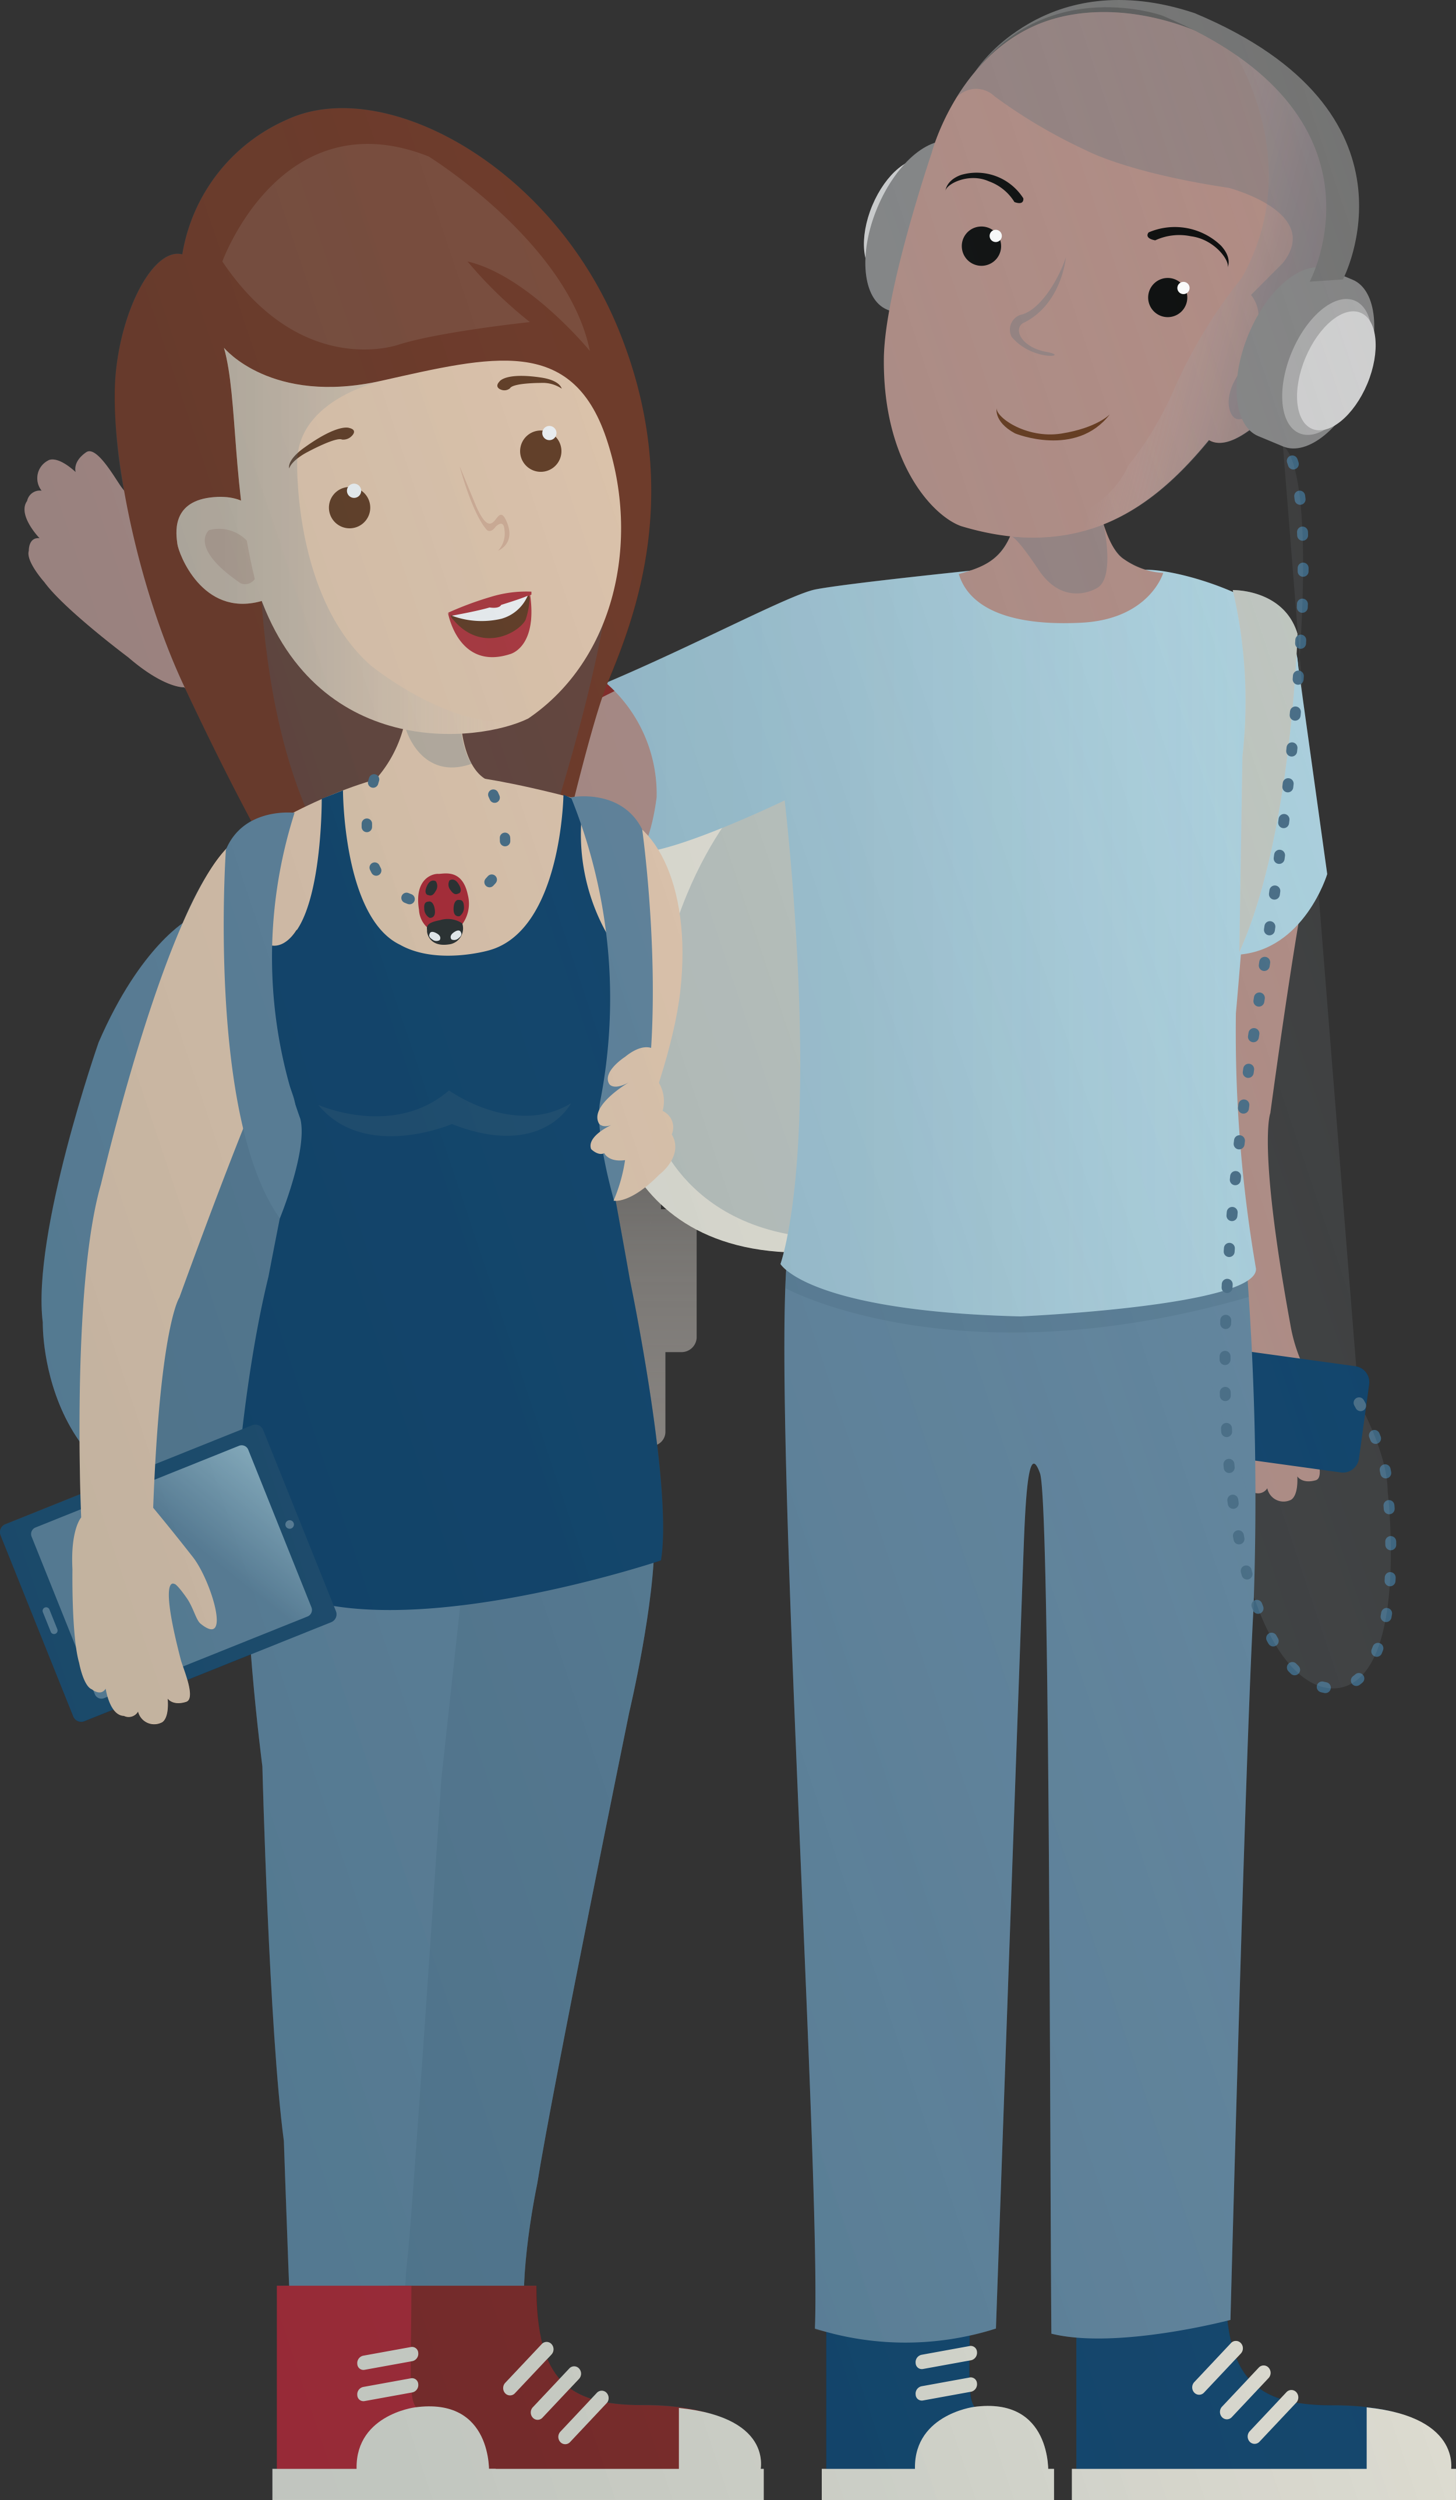 <svg xmlns="http://www.w3.org/2000/svg" xmlns:xlink="http://www.w3.org/1999/xlink" width="133.351" height="228.95" viewBox="0 0 133.351 228.95">
  <rect x="0" y="0" width="133.351" height="228.95" fill="#333333" stroke="none"/>
  <defs>
    <linearGradient id="linear-gradient" x1="-43.29" y1="1" x2="-43.29" y2="-0.429" gradientUnits="objectBoundingBox">
      <stop offset="0" stop-color="#beb8b2"/>
      <stop offset="0.117" stop-color="#bfb9b3" stop-opacity="0.973"/>
      <stop offset="0.265" stop-color="#c4beb8" stop-opacity="0.886"/>
      <stop offset="0.43" stop-color="#ccc7c0" stop-opacity="0.753"/>
      <stop offset="0.608" stop-color="#d7d2cc" stop-opacity="0.561"/>
      <stop offset="0.795" stop-color="#e5e1db" stop-opacity="0.314"/>
      <stop offset="0.988" stop-color="#f5f3ec" stop-opacity="0.02"/>
      <stop offset="1" stop-color="#f7f5ee" stop-opacity="0"/>
    </linearGradient>
    <linearGradient id="linear-gradient-2" x1="-129.895" x2="-129.895" y2="-0.429" xlink:href="#linear-gradient"/>
    <linearGradient id="linear-gradient-3" y1="0.5" x2="1" y2="0.5" gradientUnits="objectBoundingBox">
      <stop offset="0" stop-color="#3c6075"/>
      <stop offset="0.166" stop-color="#43667a" stop-opacity="0.961"/>
      <stop offset="0.357" stop-color="#5b798b" stop-opacity="0.839"/>
      <stop offset="0.562" stop-color="#8198a6" stop-opacity="0.643"/>
      <stop offset="0.775" stop-color="#b7c4cc" stop-opacity="0.365"/>
      <stop offset="0.992" stop-color="#fcfcfd" stop-opacity="0.012"/>
      <stop offset="1" stop-color="#fff" stop-opacity="0"/>
    </linearGradient>
    <linearGradient id="linear-gradient-4" x1="0.9" y1="0.676" x2="0.461" y2="0.524" xlink:href="#linear-gradient-3"/>
    <linearGradient id="linear-gradient-5" x1="-0.029" y1="0.499" x2="1.001" y2="0.499" xlink:href="#linear-gradient-3"/>
    <linearGradient id="linear-gradient-6" x1="0" y1="0.5" x2="1" y2="0.5" xlink:href="#linear-gradient-3"/>
    <linearGradient id="linear-gradient-7" x1="-0.418" y1="-0.51" x2="0.31" y2="-1.317" gradientUnits="objectBoundingBox">
      <stop offset="0" stop-color="#5a7f99"/>
      <stop offset="0.526" stop-color="#a8cfdd"/>
      <stop offset="1" stop-color="#5a7f99"/>
    </linearGradient>
    <linearGradient id="linear-gradient-8" x1="-5.479" y1="-8.974" x2="-3.196" y2="-9.544" xlink:href="#linear-gradient-7"/>
    <linearGradient id="linear-gradient-9" x1="-31.86" y1="-50.357" x2="-31.153" y2="-51.064" xlink:href="#linear-gradient-7"/>
    <linearGradient id="linear-gradient-11" x1="-0.019" y1="0.88" x2="1.166" y2="0.19" xlink:href="#linear-gradient-3"/>
    <linearGradient id="linear-gradient-12" x1="-0.454" y1="0.695" x2="1.431" y2="0.303" xlink:href="#linear-gradient-3"/>
    <linearGradient id="linear-gradient-13" x1="-0.826" y1="0.808" x2="1.823" y2="0.192" xlink:href="#linear-gradient-3"/>
  </defs>
  <g id="Teen_Illustration" transform="translate(0)">
    <g id="Group_551" data-name="Group 551" transform="translate(0 0)">
      <g id="Group_317" data-name="Group 317" transform="translate(31.495 102.553)">
        <g id="Group_315" data-name="Group 315" transform="translate(7.772)" opacity="0.6">
          <path id="Path_774" data-name="Path 774" d="M8616.775,386.636h-3.633a1.141,1.141,0,0,0-1.276,1.151v7.439h-1.477a1.236,1.236,0,0,0-1.386,1.15v10.3a1.294,1.294,0,0,0,1.386,1.228h1.885v4.575c0,.738.763,1.152,1.5,1.152h2.181v1.541a1.212,1.212,0,0,0,1.194,1.322h7.429a1.207,1.207,0,0,0,1.19-1.322v-.314h3.6a1.292,1.292,0,0,0,1.312-1.309v-7.281h1.439a1.391,1.391,0,0,0,1.423-1.309v-10.3a1.543,1.543,0,0,0-1.423-1.478h-1.848v-4.324a1.576,1.576,0,0,0-1.531-1.4h-2.15v-1.291a1.111,1.111,0,0,0-1.229-1.164h-7.424a1.061,1.061,0,0,0-1.164,1.164Z" transform="translate(-8609.004 -385)" fill="url(#linear-gradient)"/>
          <path id="Path_775" data-name="Path 775" d="M8634,467.408h4.12l-.288-9.408h-3.546Z" transform="translate(-8623.774 -428.139)" fill="#beb8b2"/>
        </g>
        <g id="Group_316" data-name="Group 316" transform="translate(0 13.908)" opacity="0.45">
          <path id="Path_776" data-name="Path 776" d="M8594.908,419.818h-2.339a1.007,1.007,0,0,0-.935.954v4.773h-.846a.743.743,0,0,0-.79.791v6.673c0,.478.313.717.79.717h1.259v3.042a1.1,1.1,0,0,0,.933,1.049h1.52v.7c0,.478.189.94.668.94h4.811a1.126,1.126,0,0,0,1.066-.94v-.287h2.039a.75.75,0,0,0,.824-.764v-4.554h.951c.482,0,.685-.532.685-1.01v-6.674c0-.478-.2-.906-.685-.906H8603.5v-2.853a.8.8,0,0,0-.823-.829h-1.324v-.825a.822.822,0,0,0-.866-.812h-4.811a.674.674,0,0,0-.769.721Z" transform="translate(-8589.999 -419)" fill="url(#linear-gradient-2)"/>
          <path id="Path_777" data-name="Path 777" d="M8605.714,472.136h2.834l-.187-6.136H8605.9Z" transform="translate(-8599.287 -446.775)" fill="#beb8b2"/>
        </g>
      </g>
      <path id="Path_778" data-name="Path 778" d="M8787.57,349.562c.315,4.034,2.183-2.036.584-4.244a14.806,14.806,0,0,1-2.329-5.85c-3.008-16.433-1.829-19.317-1.829-19.317s2.759-20.565,4-24.36c.248-.749-.642-12.053-1.561-14.425-2.1-5.417-4.706-5.063-4.706-5.063-5.91.065-6.818,25.816-6.987,35.28-.629,9.843,4.838,30.176,4.838,30.176s-.356-.318-.3,3.345c0,0-.321,6.114.3,8.594,0,0-.783-1.7-.008-1.383,0,0,.773.7,1.258-.02,0,0,.263,2.463,1.578,2.551a.989.989,0,0,0,1.311-.35,1.518,1.518,0,0,0,2.081,1.1s.761-.159.669-2.186c0,0,.426.707,1.68.357.955-.266-.179-3.114-.336-3.833l-.254-.373" transform="translate(-8667.651 -218.211)" fill="#ae877e"/>
      <path id="Path_779" data-name="Path 779" d="M8782.116,445.822a1.478,1.478,0,0,1-1.264-1.665l.937-6.8a1.484,1.484,0,0,1,1.672-1.261l11.953,1.652a1.475,1.475,0,0,1,1.263,1.665l-.936,6.8a1.484,1.484,0,0,1-1.668,1.262Z" transform="translate(-8671.279 -312.636)" fill="#003762"/>
      <path id="Path_780" data-name="Path 780" d="M8660.967,281.341s-4.336,2.31-8.206,11.249c0,0-6.135,17.54-5.115,25.644,0,0-.407,18.56,19.64,17.627l13.867-27.243-9.939-19.721Z" transform="translate(-8592.503 -221.19)" fill="#eae5d6"/>
      <path id="Path_781" data-name="Path 781" d="M8651.223,287.169s-5.916-2.3-4.16,2.863l1.918,10.891s.554,2.659,3.164.92l1.841-4.193Z" transform="translate(-8592.033 -224.332)" fill="#821812"/>
      <path id="Path_782" data-name="Path 782" d="M8667.628,310.251s-10.4,10.786-8.105,30.63c0,0,3.6,11.632,20.759,9.44l4.15-8.769-6.88-33.171Z" transform="translate(-8599.392 -237.169)" fill="#3c6075" opacity="0.25"/>
      <path id="Path_783" data-name="Path 783" d="M8523.184,237.231s-.33-.932.959-1.821c.978-.677,2.731,2.556,3.274,3.256,5.987,7.764,6.177,5.7,6.177,5.7s.214-.053-.373-1.976c-.394-1.286-1.306-2.321-1.321-2.989-.095-4.423,4.465,1.971,5.268,5.143.945,3.715,1.619,6.782,1.619,6.782,16.3,11.675,24.45,10.63,24.45,10.63s8.123-4.11,11.705-5.877,8.843-1.8,14.5-.486,5.675,3.947,5.675,3.947c.768,5.854-28.891,16.709-37.525,12.831-9.169-3.63-24.488-15.441-24.488-15.441s-1.77.132-5.1-2.738c0,0-5.883-4.4-7.686-6.886,0,0-1.732-1.925-1.428-2.879,0,0-.046-1.255.986-1.147,0,0-2.068-2.13-1.141-3.412a1.19,1.19,0,0,1,1.331-.939,1.823,1.823,0,0,1,.587-2.762s.728-.577,2.532,1.061" transform="translate(-8516.249 -193.992)" fill="#ae877e"/>
      <g id="Group_318" data-name="Group 318" transform="translate(98.171 209.315)">
        <path id="Path_784" data-name="Path 784" d="M8787.848,663.18s1.836-6.229-10.445-6.229c-6.906,0-9.728-2.361-9.728-10.951H8754v17.18Z" transform="translate(-8753.59 -646)" fill="#003762"/>
        <rect id="Rectangle_169" data-name="Rectangle 169" width="35.178" height="2.863" transform="translate(0 16.771)" fill="#eae5d6"/>
        <path id="Path_785" data-name="Path 785" d="M8819,679.271h7.684s1.319-5.112-7.684-6.042Z" transform="translate(-8792.001 -662.091)" fill="#eae5d6"/>
        <path id="Path_786" data-name="Path 786" d="M8784.4,658.556a.7.7,0,0,1,0,.955l-3.368,3.577a.607.607,0,0,1-.9,0h0a.707.707,0,0,1,0-.954l3.365-3.578a.612.612,0,0,1,.9,0Z" transform="translate(-8768.927 -653.304)" fill="#eae5d6"/>
        <path id="Path_787" data-name="Path 787" d="M8790.607,664.054a.7.7,0,0,1,0,.953l-3.365,3.579a.61.61,0,0,1-.9,0h0a.706.706,0,0,1,0-.954l3.367-3.578a.608.608,0,0,1,.9,0Z" transform="translate(-8772.595 -656.552)" fill="#eae5d6"/>
        <path id="Path_788" data-name="Path 788" d="M8796.818,669.55a.709.709,0,0,1,0,.954l-3.369,3.578a.61.61,0,0,1-.9,0h0a.708.708,0,0,1,0-.954l3.369-3.579a.61.61,0,0,1,.9,0Z" transform="translate(-8776.265 -659.8)" fill="#eae5d6"/>
      </g>
      <g id="Group_319" data-name="Group 319" transform="translate(75.265 209.315)">
        <path id="Path_789" data-name="Path 789" d="M8718.332,663.18s-.312-5.818-6.171-5.818c-1.424,0-.99-2.772-.99-11.362H8698v17.18Z" transform="translate(-8697.59 -646)" fill="#003762"/>
        <rect id="Rectangle_170" data-name="Rectangle 170" width="21.271" height="2.863" transform="translate(0 16.771)" fill="#eae5d6"/>
        <path id="Path_790" data-name="Path 790" d="M8723.628,660.021a.7.7,0,0,1-.527.761l-4.436.807a.566.566,0,0,1-.653-.543h0a.693.693,0,0,1,.529-.759l4.435-.808a.57.57,0,0,1,.652.544Z" transform="translate(-8709.416 -653.96)" fill="#eae5d6"/>
        <path id="Path_791" data-name="Path 791" d="M8723.628,667.067a.7.7,0,0,1-.527.76l-4.436.807a.565.565,0,0,1-.653-.543h0a.693.693,0,0,1,.529-.759l4.435-.808a.57.57,0,0,1,.652.543Z" transform="translate(-8709.416 -658.123)" fill="#eae5d6"/>
        <path id="Path_792" data-name="Path 792" d="M8730.07,679.082s.38-7.077-6.843-6.076c0,0-5.775.759-5.342,6.076Z" transform="translate(-8709.329 -661.902)" fill="#eae5d6"/>
      </g>
      <path id="Path_793" data-name="Path 793" d="M8795.481,281.3l2.773,19.908s-2.117,7.022-8.25,7.387V283.977Z" transform="translate(-8676.697 -221.163)" fill="#a8cfdd"/>
      <path id="Path_794" data-name="Path 794" d="M8791.779,419.5" transform="translate(-8677.744 -302.832)" fill="#eae5d6"/>
      <path id="Path_795" data-name="Path 795" d="M8814.7,429.512" transform="translate(-8691.29 -308.751)" fill="#eae5d6"/>
      <path id="Path_796" data-name="Path 796" d="M8731.015,417.57h0a278.2,278.2,0,0,1,.564,30.71c-.752,13.6-2.1,64.969-2.1,64.969s-10.4,2.751-16.4,1.261c-.152-17.764-.132-76.255-1.041-78.784s-1.259.58-1.476,6.262S8708,514.04,8708,514.04a27.333,27.333,0,0,1-16.581,0c.566-13.938-3.863-83.483-2.553-97.981Z" transform="translate(-8616.785 -300.804)" fill="#5a7f99"/>
      <path id="Path_797" data-name="Path 797" d="M8787.886,653.857a.06.06,0,0,1,.022.016.06.06,0,0,0-.022-.016Zm-.007-.008h0l0,0,0,0Z" transform="translate(-8675.44 -441.323)" fill="#8a8883"/>
      <path id="Path_798" data-name="Path 798" d="M8688.834,418.777s15.608,8.587,42.442.817l-.137-2.007-41.808-1.495A7.1,7.1,0,0,0,8688.834,418.777Z" transform="translate(-8616.91 -300.821)" fill="#3c6075" opacity="0.25"/>
      <path id="Path_799" data-name="Path 799" d="M8754.236,654.981l-.037.117h0l.037-.117a16.664,16.664,0,0,0,5.364.407c.619-.032,1.3-.089,2.016-.177h0c-.72.088-1.4.144-2.016.177a16.664,16.664,0,0,1-5.364-.407Zm13.736-1.142s0,0,0,0h0s0,0,0,0Zm0,0c-.6.182-1.177.344-1.738.489h0c.562-.144,1.139-.307,1.738-.489h0Z" transform="translate(-8655.536 -441.316)" fill="#795a3c"/>
      <path id="Path_800" data-name="Path 800" d="M8696.854,656a25.127,25.127,0,0,0,7.4.828,25.127,25.127,0,0,1-7.4-.828Zm-.414-.111.038.01-.038-.01Zm-.978-.29h0c.156.049.309.1.46.142-.151-.045-.3-.092-.46-.142Z" transform="translate(-8620.825 -442.355)" fill="#795a3c"/>
      <path id="Path_801" data-name="Path 801" d="M8717.6,658.562l-.089,0h0l.089,0Z" transform="translate(-8633.856 -444.108)" fill="#795a3c"/>
      <path id="Path_802" data-name="Path 802" d="M8711.172,267.589c-1.628-3.246-10.642-6.067-13.537-5.709s-15.15.01-15.15.01-11.731,1.2-14.617,1.759c-2.348.463-10.887,5.046-19.189,8.558a13.471,13.471,0,0,1,4.642,10.452s-.407,3.621-1.506,5.083c3.734-.194,13.229-4.775,13.229-4.775s2.146,18.04,1.174,32.371c-.481,7.1-1.555,10.083-1.555,10.083s2.443,4.308,21.95,4.8c0,0,21.73-.948,21.6-4.36a127.52,127.52,0,0,1-1.841-23.4s1.777-19.619,1.374-24.37S8714.511,274.269,8711.172,267.589Z" transform="translate(-8593.179 -209.671)" fill="#a8cfdd"/>
      <path id="Path_803" data-name="Path 803" d="M8711.172,267.589c-1.628-3.246-10.642-6.067-13.537-5.709s-15.15.01-15.15.01-11.731,1.2-14.617,1.759c-2.348.463-10.887,5.046-19.189,8.558a13.471,13.471,0,0,1,4.642,10.452s-.407,3.621-1.506,5.083c3.734-.194,13.229-4.775,13.229-4.775s2.146,18.04,1.174,32.371c-.481,7.1-1.555,10.083-1.555,10.083s2.443,4.308,21.95,4.8c0,0,21.73-.948,21.6-4.36a127.52,127.52,0,0,1-1.841-23.4s1.777-19.619,1.374-24.37S8714.511,274.269,8711.172,267.589Z" transform="translate(-8593.179 -209.671)" opacity="0.15" fill="url(#linear-gradient-3)"/>
      <path id="Path_804" data-name="Path 804" d="M8789.9,281.6a44.677,44.677,0,0,0-.886-15.235c-.016-.074.017.076,0,0,0,0,4.677-.12,5.928,3.993,0,0-.514,18.559-5.326,29.151Z" transform="translate(-8676.11 -212.325)" fill="#eae5d6"/>
      <path id="Path_805" data-name="Path 805" d="M8789.9,281.6a44.677,44.677,0,0,0-.886-15.235c-.016-.074.017.076,0,0,0,0,4.677-.12,5.928,3.993,0,0-.514,18.559-5.326,29.151Z" transform="translate(-8676.11 -212.325)" fill="#3c6075" opacity="0.25"/>
      <path id="Path_806" data-name="Path 806" d="M8753.249,137.717s-6.029-3.988-12.986-2.215a14.381,14.381,0,0,0-9.014,5.85Z" transform="translate(-8641.975 -134.738)" fill="#575756"/>
      <g id="Group_320" data-name="Group 320" transform="translate(79.123 12.898)">
        <path id="Path_807" data-name="Path 807" d="M8707.2,174.151c1.227-2.937,3.489-4.788,5.056-4.133s1.841,3.564.615,6.5-3.489,4.787-5.055,4.134S8705.975,177.087,8707.2,174.151Z" transform="translate(-8706.435 -168.224)" fill="#cecece"/>
        <path id="Path_808" data-name="Path 808" d="M8717.384,166.957c2.248.938,2.646,5.117.884,9.332s-5.008,6.872-7.256,5.934l-2.27-.948c-2.247-.938-2.646-5.116-.886-9.331s5.014-6.872,7.258-5.934Z" transform="translate(-8706.627 -165.822)" fill="gray"/>
      </g>
      <path id="Path_809" data-name="Path 809" d="M8739.852,238.038s.784,7.043,2.935,8.39a6.9,6.9,0,0,0,3.609,1.271s-1.241,4.231-7.473,4.555-10.247-1.172-11.251-4.455c3.7-1.025,5.283-2.111,5.935-9.646C8736.231,236.56,8739.852,238.038,8739.852,238.038Z" transform="translate(-8639.859 -195.231)" fill="#ae877e"/>
      <path id="Path_810" data-name="Path 810" d="M8739.165,252.78a18.848,18.848,0,0,0,8.563-1.1s1.106,4.983-.638,5.852c0,0-2.965,1.834-5.318-1.694S8739.165,252.78,8739.165,252.78Z" transform="translate(-8646.654 -203.664)" fill="#3c6075" opacity="0.25"/>
      <path id="Path_811" data-name="Path 811" d="M8746.567,166.771a1.036,1.036,0,0,1,.8.255,3.444,3.444,0,0,1,.863,4.38c-1.369,1.781-5.292,6.133-7.556,4.782-4.82,5.86-11.443,11.283-22.707,7.876-2.617-.941-7.166-5.843-7.065-15.369.065-6.122,4.375-18.794,4.375-18.794s2.1-8.135,9.124-11.512c4.6-2.212,12.011-2.148,19.88,2.771,5.456,3.409,7.961,7.277,8.208,11.122C8752.831,157.574,8749.269,162.822,8746.567,166.771Z" transform="translate(-8629.95 -135.887)" fill="#ae877e"/>
      <path id="Path_812" data-name="Path 812" d="M8744.243,191.9s-.36,4.346-3.965,6.045c-.848.607-.057,2.211,2.2,2.62s-1.252.923-3.188-1.361a1.427,1.427,0,0,1,1-2.087C8742.067,196.546,8743.665,193.685,8744.243,191.9Z" transform="translate(-8646.623 -168.335)" fill="#3c6075" opacity="0.25"/>
      <path id="Path_813" data-name="Path 813" d="M8770.63,186.284a5.226,5.226,0,0,1,3.271-.374c2.241.281,3.689,2.386,3.329,2.921,0,0,.536-.85-.571-2.061a6.092,6.092,0,0,0-6.626-1.215S8769.544,186.074,8770.63,186.284Z" transform="translate(-8664.83 -164.274)" fill="#000100"/>
      <path id="Path_814" data-name="Path 814" d="M8731,175.636a4.544,4.544,0,0,0-2.345-1.9c-1.869-.837-4,.294-3.979.933,0,0,0-1,1.432-1.517a5.077,5.077,0,0,1,5.705,2.139S8731.939,175.979,8731,175.636Z" transform="translate(-8638.09 -157.133)" fill="#000100"/>
      <path id="Path_815" data-name="Path 815" d="M8773.091,199.617a1.794,1.794,0,1,1,.074-2.538A1.8,1.8,0,0,1,8773.091,199.617Z" transform="translate(-8664.911 -171.063)" fill="#000100"/>
      <path id="Path_816" data-name="Path 816" d="M8751.06,180.8c2.267,1.351,6.187-3,7.559-4.782a3.448,3.448,0,0,0-.866-4.38,1.042,1.042,0,0,0-.8-.255c2.7-3.95,6.265-9.2,5.922-14.488-.245-3.845-2.747-7.713-8.2-11.122-.433-.27-.865-.524-1.293-.765l-.3-.169c-.023-.014-.049-.027-.075-.041.069.072,7.054,10.367.983,21.156a45.639,45.639,0,0,0-6.237,10.291,30.52,30.52,0,0,1-4.194,6.938s-2.578,7.336-15.194,5.494C8739.616,192.085,8746.238,186.662,8751.06,180.8Z" transform="translate(-8640.265 -140.5)" opacity="0.25" fill="url(#linear-gradient-4)"/>
      <path id="Path_817" data-name="Path 817" d="M8776.619,198a.56.56,0,1,0,.5-.611A.564.564,0,0,0,8776.619,198Z" transform="translate(-8668.786 -171.574)" fill="#fff"/>
      <path id="Path_818" data-name="Path 818" d="M8728.362,186.964a1.8,1.8,0,1,0,1.611-1.957A1.788,1.788,0,0,0,8728.362,186.964Z" transform="translate(-8640.265 -164.256)" fill="#000100"/>
      <path id="Path_819" data-name="Path 819" d="M8734.585,186.348a.56.56,0,1,0,.506-.61A.559.559,0,0,0,8734.585,186.348Z" transform="translate(-8643.946 -164.691)" fill="#fff"/>
      <path id="Path_820" data-name="Path 820" d="M8791.046,218.358s-1.434,1.535-2.254,1.213-1.439-2.736,1.37-5.447c0,0,1.586-1.421,1.957.971S8791.374,218.04,8791.046,218.358Z" transform="translate(-8675.571 -181.221)" fill="#3c6075" opacity="0.25"/>
      <path id="Path_821" data-name="Path 821" d="M8762.165,152.283c-.246-3.845-2.748-7.713-8.2-11.122-7.87-4.919-15.283-4.983-19.883-2.771a16.628,16.628,0,0,0-6.8,6.371,2.43,2.43,0,0,1,3.43-.055,48.459,48.459,0,0,0,8.437,4.973s3.717,2.02,13.017,3.413c0,0,8.616,2.239,4.955,6.875L8754.2,162.9s1.8,1.962-.409,4.475c0,0,1.088-.3,2.457-.613C8758.947,162.812,8762.507,157.569,8762.165,152.283Z" transform="translate(-8639.626 -135.887)" fill="#3c6075" opacity="0.25"/>
      <path id="Path_822" data-name="Path 822" d="M8746.5,226.08s-1.166,1.243-4.436,1.763-6.2-1.6-5.919-2.428c0,0-.393,1.3,1.672,2.414C8737.814,227.829,8743.4,230.112,8746.5,226.08Z" transform="translate(-8644.851 -188.14)" fill="#5d2f11"/>
      <g id="Group_321" data-name="Group 321" transform="translate(89.363)">
        <path id="Path_823" data-name="Path 823" d="M8791.851,209.589c-2.242-.938-2.64-5.117-.88-9.332s5.008-6.872,7.256-5.934l2.27.948c2.248.938,2.647,5.116.884,9.331s-5.006,6.872-7.258,5.934Z" transform="translate(-8765.98 -169.655)" fill="gray"/>
        <path id="Path_824" data-name="Path 824" d="M8807.432,208.8c-1.4,3.355-3.987,5.469-5.773,4.721s-2.1-4.07-.7-7.425,3.984-5.468,5.772-4.72S8808.832,205.446,8807.432,208.8Z" transform="translate(-8772.014 -173.845)" fill="#a6a6a6"/>
        <path id="Path_825" data-name="Path 825" d="M8809.853,210.618c-1.231,2.936-3.493,4.788-5.059,4.133s-1.841-3.564-.614-6.5,3.489-4.787,5.054-4.134S8811.074,207.682,8809.853,210.618Z" transform="translate(-8773.984 -175.477)" fill="#cecece"/>
        <path id="Path_826" data-name="Path 826" d="M8751.509,135.492c21.693,9.056,13.587,24.386,13.587,24.386l-3.045.208s8.2-15.31-13.494-24.367c-.016,0-10.271-3.682-17.092,5.078C8731.465,140.8,8737.825,130.938,8751.509,135.492Z" transform="translate(-8731.465 -134.29)" fill="#6f6f6e"/>
      </g>
      <path id="Path_827" data-name="Path 827" stroke="#3f6680" d="M8799.563,321.811s2.618,4.63,2.618,8.107c0,0,1.837,15.544-3.686,17.794s-16.354-9.773-8.378-60.927,2.479-52.556,2.479-52.556" fill="none" transform="translate(-8675.09 -193.349)" stroke-linecap="round" stroke-linejoin="round" stroke-width="1" stroke-dasharray="0.3 3"/>
      <path id="Path_828" data-name="Path 828" d="M8544.873,171.908a16.346,16.346,0,0,1,9.591-12.342c8.8-4.1,24.175,4.126,30.334,19.151s1.385,26.709-1,32.489-8.024,32.183-8.024,32.183-2.881,6.608-10.475.407-15.862-23-20.251-32.326-6.786-21.857-6.31-28.208,3.548-12.028,6.138-11.355Z" transform="translate(-8528.174 -148.608)" fill="#6b2a13"/>
      <path id="Path_829" data-name="Path 829" d="M8571.1,251.671s-.843,30.4,14.526,36.407l12.125-9.739s6.55-19.894,5.617-28.254Z" transform="translate(-8547.33 -202.719)" fill="#3c6075" opacity="0.25"/>
      <path id="Path_830" data-name="Path 830" d="M8604.9,293.245s.105,4.57,2.583,5.653c-.185,1.626-5.917,5.287-10.371-.134a11.621,11.621,0,0,0,2.887-6.611C8603.864,291.414,8604.84,292.037,8604.9,293.245Z" transform="translate(-8562.708 -227.391)" fill="#edcbac"/>
      <path id="Path_831" data-name="Path 831" d="M8603.924,295.527s1.4,4.74,6.009,3.12c0,0-.957-1.16-1.106-4.594Z" transform="translate(-8566.733 -228.702)" fill="#3c6075" opacity="0.25"/>
      <path id="Path_832" data-name="Path 832" d="M8535.729,340.157s-4.335,2.31-8.2,11.249c0,0-6.135,17.54-5.115,25.643,0,0-.407,18.56,19.64,17.627l13.87-27.243-9.946-19.721Z" transform="translate(-8518.495 -255.947)" fill="#5a7f99"/>
      <path id="Path_833" data-name="Path 833" d="M8542.393,369.067s-10.4,10.786-8.1,30.63c0,0,3.6,11.632,20.755,9.44l4.148-8.769-6.877-33.171Z" transform="translate(-8525.385 -271.926)" fill="#3c6075" opacity="0.25"/>
      <path id="Path_834" data-name="Path 834" d="M8602.439,493.743s-.374,43.454-.776,53.8-1.235,10.838,4.937,13.848c11.081,4.343,7.541-.586,6.814-2.1s2.317-5.909.649-7.474-.521-9.89.38-14.285c1.4-8.811,8.419-43.131,8.419-43.131s2.422-10.209,2.287-16.072l-22.529,1.363Z" transform="translate(-8565.233 -337.597)" fill="#5a7f99"/>
      <path id="Path_835" data-name="Path 835" d="M8602.439,493.743s-.374,43.454-.776,53.8-1.235,10.838,4.937,13.848c11.081,4.343,7.541-.586,6.814-2.1s2.317-5.909.649-7.474-.521-9.89.38-14.285c1.4-8.811,8.419-43.131,8.419-43.131s2.422-10.209,2.287-16.072l-22.529,1.363Z" transform="translate(-8565.233 -337.597)" fill="#3c6075" opacity="0.25"/>
      <g id="Group_322" data-name="Group 322" transform="translate(16.158 45.499)">
        <path id="Path_836" data-name="Path 836" d="M8560.133,247.39s-.913-2.268-4.533-1.809-3.116,3.4-3.006,4.255,2.263,6.707,7.638,5.245C8563.743,254.126,8561.45,249.175,8560.133,247.39Z" transform="translate(-8552.507 -245.52)" fill="#edcbac"/>
        <path id="Path_837" data-name="Path 837" d="M8563.1,254.2a3.53,3.53,0,0,0-3.86-1.459s-1.957,1.561,2.894,4.866c0,0,1.232.574,1.726-1.331A3.382,3.382,0,0,0,8563.1,254.2Z" transform="translate(-8556.254 -249.692)" fill="#dbb093"/>
      </g>
      <path id="Path_838" data-name="Path 838" d="M8582.612,556.793c.116-3.919-.123-12.356.3-15.554s3.132-44.139,3.132-44.139l2.167-19.942-19.851-4.5c-.766,7.636,1.286,23.352,1.286,23.352s.606,24.08,1.968,34.293c0,0,.782,22.959,1.055,25.538Z" transform="translate(-8545.615 -334.248)" fill="#5a7f99"/>
      <path id="Path_839" data-name="Path 839" d="M8639.862,357.533s7.763-15.137,8.866-25.022-2.6-16.418-7.3-16.312-5.441,22.223-2.252,31.884,3.548,9.041,3.548,9.041Z" transform="translate(-8586.417 -241.789)" fill="#edcbac"/>
      <path id="Path_840" data-name="Path 840" d="M8658.66,406.1v0c-.1.433-.2.84-.283,1.217.088-.377.184-.785.283-1.22Z" transform="translate(-8598.91 -294.918)" fill="#e4b38b"/>
      <path id="Path_841" data-name="Path 841" d="M8595.493,310.25c-12.694-3.512-15.523-2.739-15.523-2.739-2.893-1.2-12.357,2.857-15.6,5.318,0,0-6.3,3.307-4.255,5.761,0,0,18.815,8.181,23.518,7.158l15.956-10.4S8601.327,312.341,8595.493,310.25Z" transform="translate(-8540.603 -236.528)" fill="#edcbac"/>
      <path id="Path_842" data-name="Path 842" d="M8563.148,212.144s4.306,5.294,14.422,3.022,17.419-4.137,20.594,5.256.783,20.284-7.147,25.674c-4.6,2.262-19.716,3.849-24.853-12.032-2.339-8.9-1.7-17.279-3.016-21.921Z" transform="translate(-8542.637 -180.298)" fill="#edcbac"/>
      <path id="Path_843" data-name="Path 843" d="M8615.908,238.638s1.124,4.308,2.485,5.833c0,0,.332.389.823-.293,0,0,.738-.758.8.3a2.281,2.281,0,0,1-.586,1.907s1.693-.647.76-2.723-1.039,2.483-2.766-1.346Z" transform="translate(-8573.814 -195.955)" fill="#dbb093"/>
      <path id="Path_844" data-name="Path 844" d="M8577.726,233.754c.295-.827,1.705-1.517,1.705-1.517s2.588-1.4,3.136-1.129a1.076,1.076,0,0,0,.9-.337s.58-.532-.233-.724c0,0-.992-.457-4.142,1.816C8578.8,232.069,8577.588,232.969,8577.726,233.754Z" transform="translate(-8551.243 -190.855)" fill="#5d2f11"/>
      <path id="Path_845" data-name="Path 845" d="M8630.263,219.611a3.111,3.111,0,0,0-1.934-.526s-2.532-.007-2.808.491a.806.806,0,0,1-.812.128s-.663-.2-.154-.746c0,0,.519-.868,3.853-.36C8628.712,218.644,8630.01,218.857,8630.263,219.611Z" transform="translate(-8578.813 -184.018)" fill="#5d2f11"/>
      <g id="Group_323" data-name="Group 323" transform="translate(47.636 39.008)">
        <path id="Path_846" data-name="Path 846" d="M8629.471,232.324a1.892,1.892,0,1,0,2.11-1.642A1.893,1.893,0,0,0,8629.471,232.324Z" transform="translate(-8629.456 -230.252)" fill="#5d2f11"/>
        <path id="Path_847" data-name="Path 847" d="M8634.422,230.224a.65.65,0,1,0,.728-.567A.649.649,0,0,0,8634.422,230.224Z" transform="translate(-8632.387 -229.653)" fill="#fff"/>
      </g>
      <g id="Group_324" data-name="Group 324" transform="translate(41.118 54.311)">
        <path id="Path_848" data-name="Path 848" d="M8620.867,267.085c.558,2.926-.2,5.347-2.549,5.622s-4.236-.844-4.8-3.77C8613.519,268.937,8618.024,266.822,8620.867,267.085Z" transform="translate(-8613.519 -267.063)" fill="#5d2f11"/>
      </g>
      <path id="Path_849" data-name="Path 849" d="M8613.294,268.668s.917,5.317,5.66,3.808c0,0,2.654-.572,1.829-5.728a7.269,7.269,0,0,1-.381,2.591C8619.694,270.64,8615.936,272.628,8613.294,268.668Z" transform="translate(-8572.27 -212.566)" fill="#b2292e"/>
      <path id="Path_850" data-name="Path 850" d="M8613.6,268.91l3.153-.023L8621,267v-.27a11.088,11.088,0,0,0-3.725.48,30.573,30.573,0,0,0-3.884,1.44l.411.816Z" transform="translate(-8572.329 -212.55)" fill="#b2292e"/>
      <path id="Path_851" data-name="Path 851" d="M8614.18,269.489s2.371-.424,3.452-.755c0,0,.865.155,1.061-.235,0,0,1.913-.587,2.431-.837a3.7,3.7,0,0,1-2.416,2.108A7.862,7.862,0,0,1,8614.18,269.489Z" transform="translate(-8572.794 -213.106)" fill="#fff"/>
      <g id="Group_325" data-name="Group 325" transform="translate(30.125 44.291)">
        <path id="Path_852" data-name="Path 852" d="M8586.664,244.969a1.892,1.892,0,1,0,2.112-1.642A1.891,1.891,0,0,0,8586.664,244.969Z" transform="translate(-8586.648 -243.007)" fill="#5d2f11"/>
        <path id="Path_853" data-name="Path 853" d="M8590.69,243.14a.652.652,0,1,0,.729-.567A.653.653,0,0,0,8590.69,243.14Z" transform="translate(-8589.034 -242.568)" fill="#fff"/>
      </g>
      <path id="Path_854" data-name="Path 854" d="M8562.784,177.277s5.387-14.942,18.892-9.62c0,0,12.768,7.9,14.767,17.811,0,0-5.634-6.893-11.2-8.191a38.876,38.876,0,0,0,5.713,5.548s-8.257.875-12,2.059C8578.954,184.885,8570.078,188.119,8562.784,177.277Z" transform="translate(-8542.42 -153.331)" fill="#79402a"/>
      <path id="Path_855" data-name="Path 855" stroke="#3f6680" d="M8595.794,308.491s-3.694,11.326,6.358,11.479c0,0,9.6-1.237,3.76-11.675" fill="none" transform="translate(-8561.535 -237.118)" stroke-linecap="round" stroke-linejoin="round" stroke-width="0.955" stroke-dasharray="0.3 3.821"/>
      <g id="Group_326" data-name="Group 326" transform="translate(38.296 79.991)">
        <path id="Path_856" data-name="Path 856" d="M8609.79,335.3a3.179,3.179,0,0,0,1.385-3.5c-.509-2.46-2.233-1.9-2.71-1.924s-2.232.4-1.76,3.3A2.361,2.361,0,0,0,8609.79,335.3Z" transform="translate(-8606.625 -329.843)" fill="#b21823"/>
        <path id="Path_857" data-name="Path 857" d="M8615.106,337.236a.961.961,0,0,0,.4-.9c-.02-.676-.386-.571-.484-.592s-.461.047-.465.841S8615.106,337.236,8615.106,337.236Z" transform="translate(-8611.313 -333.326)" fill="#1d1e1c"/>
        <path id="Path_858" data-name="Path 858" d="M8613.512,331.283a.793.793,0,0,0,.116.9c.369.54.642.3.732.282s.388-.229-.021-.873S8613.512,331.283,8613.512,331.283Z" transform="translate(-8610.645 -330.641)" fill="#1d1e1c"/>
        <path id="Path_859" data-name="Path 859" d="M8608.484,337.6a.96.96,0,0,1-.493-.855c-.057-.674.321-.61.414-.641s.467,0,.558.785S8608.484,337.6,8608.484,337.6Z" transform="translate(-8607.431 -333.537)" fill="#1d1e1c"/>
        <path id="Path_860" data-name="Path 860" d="M8609.229,331.489a.794.794,0,0,1-.02.9c-.306.577-.6.373-.7.361s-.406-.185-.074-.87S8609.229,331.489,8609.229,331.489Z" transform="translate(-8607.608 -330.779)" fill="#1d1e1c"/>
        <path id="Path_861" data-name="Path 861" d="M8611.828,340.485a2.4,2.4,0,0,0-2.047-.288c-1.461.263-1.156.731-1.178.968s.245,1.5,1.969,1.252A1.473,1.473,0,0,0,8611.828,340.485Z" transform="translate(-8607.788 -335.92)" fill="#1d1e1c"/>
        <path id="Path_862" data-name="Path 862" d="M8613.987,343.422a.593.593,0,0,0,.664-.132c.385-.3.2-.5.173-.565s-.188-.277-.651.063S8613.987,343.422,8613.987,343.422Z" transform="translate(-8610.928 -337.381)" fill="#fff"/>
        <path id="Path_863" data-name="Path 863" d="M8610.063,343.671a.587.587,0,0,1-.672-.059c-.419-.259-.25-.47-.237-.542s.157-.3.656-.009S8610.063,343.671,8610.063,343.671Z" transform="translate(-8608.092 -337.57)" fill="#fff"/>
      </g>
      <g id="Group_327" data-name="Group 327" transform="translate(35.179 209.315)">
        <path id="Path_864" data-name="Path 864" d="M8633.584,663.18s1.822-6.245-10.379-6.245c-6.862,0-9.662-2.345-9.662-10.935H8600v17.18Z" transform="translate(-8599.592 -646)" fill="#821812"/>
        <rect id="Rectangle_171" data-name="Rectangle 171" width="34.769" height="2.863" transform="translate(0 16.771)" fill="#eae5d6"/>
        <path id="Path_865" data-name="Path 865" d="M8665,679.35h7.415s1.584-5.063-7.415-5.988Z" transform="translate(-8638.001 -662.17)" fill="#eae5d6"/>
        <path id="Path_866" data-name="Path 866" d="M8630.089,658.783a.7.7,0,0,1,0,.949l-3.349,3.554a.607.607,0,0,1-.894,0h0a.707.707,0,0,1,0-.948l3.351-3.555a.606.606,0,0,1,.892,0Z" transform="translate(-8614.759 -653.439)" fill="#eae5d6"/>
        <path id="Path_867" data-name="Path 867" d="M8636.256,664.245a.694.694,0,0,1,0,.947l-3.344,3.555a.6.6,0,0,1-.891,0h0a.7.7,0,0,1,0-.947l3.346-3.555a.6.6,0,0,1,.889,0Z" transform="translate(-8618.405 -656.666)" fill="#eae5d6"/>
        <path id="Path_868" data-name="Path 868" d="M8642.425,669.707a.7.7,0,0,1,0,.947l-3.344,3.556a.605.605,0,0,1-.892,0h0a.7.7,0,0,1,0-.948l3.343-3.556a.605.605,0,0,1,.893,0Z" transform="translate(-8622.048 -659.894)" fill="#eae5d6"/>
      </g>
      <g id="Group_328" data-name="Group 328" transform="translate(24.951 209.315)">
        <path id="Path_869" data-name="Path 869" d="M8594.431,663.18s-.308-5.836-6.133-5.836c-1.41,0-.98-2.755-.98-11.345H8575v17.18Z" transform="translate(-8574.591 -646)" fill="#b21823"/>
        <rect id="Rectangle_172" data-name="Rectangle 172" width="20.453" height="2.863" transform="translate(0 16.771)" fill="#eae5d6"/>
        <path id="Path_870" data-name="Path 870" d="M8598.582,660.239a.693.693,0,0,1-.525.755l-4.409.8a.563.563,0,0,1-.648-.54h0a.694.694,0,0,1,.526-.754l4.405-.8a.569.569,0,0,1,.651.54Z" transform="translate(-8585.227 -654.09)" fill="#eae5d6"/>
        <path id="Path_871" data-name="Path 871" d="M8598.582,667.239a.693.693,0,0,1-.525.755l-4.409.8a.563.563,0,0,1-.648-.54h0a.694.694,0,0,1,.526-.754l4.405-.8a.569.569,0,0,1,.651.54Z" transform="translate(-8585.227 -658.227)" fill="#eae5d6"/>
        <path id="Path_872" data-name="Path 872" d="M8604.98,679.138s.381-7.033-6.8-6.039c0,0-5.741.721-5.311,6.039Z" transform="translate(-8585.14 -661.957)" fill="#eae5d6"/>
      </g>
      <path id="Path_873" data-name="Path 873" d="M8568.362,355.748c2.011-10.545,3.013-14.187,2.285-16.453s-2.459-5.17-2.5-9.558c-.036-4.336.423-4.316.423-4.316,4.761.279,4.668-13.419,4.668-13.419l1.946-.769s0,11.633,5.222,14.136c3.364,1.9,8.135.516,8.135.516,6.671-1.814,6.835-14.255,6.835-14.255l1.813.782a18.618,18.618,0,0,0,2.863,13.091,8.862,8.862,0,0,1,2,4.542c.218,4.333-1.864,7.268-2.63,9.521s.189,5.911,2.04,16.484c0,0,3.954,18.939,2.841,25.7,0,0-33.345,11.217-39.236-1.6,0,0,.63-13.529,3.295-24.4" transform="translate(-8543.771 -238.854)" fill="#003762"/>
      <path id="Path_874" data-name="Path 874" d="M8584.279,379.738s6.912,3.069,11.964-1.329c0,0,5.978,4.314,11.168,1.185,0,0-2.595,5.143-10.9,1.893C8596.507,381.488,8588.536,384.919,8584.279,379.738Z" transform="translate(-8555.123 -278.552)" fill="#3c6075" opacity="0.25"/>
      <path id="Path_875" data-name="Path 875" d="M8643.5,340.561a49.077,49.077,0,0,0-2.658-27.906c-.025-.071.032.071,0,0,0,0,4.59-.906,6.52,2.937,0,0,3.424,24.251-2.572,34.014C8644.789,349.606,8643,343.446,8643.5,340.561Z" transform="translate(-8588.545 -239.64)" fill="#5a7f99"/>
      <path id="Path_876" data-name="Path 876" d="M8646.473,378.441s.373.852,1.905.641a14.874,14.874,0,0,1-1.053,3.711s1.5.352,4.178-2.379c0,0,2.306-1.7,1.155-3.691a1.649,1.649,0,0,0-.841-2.147,3.342,3.342,0,0,0-.445-2.748,1.792,1.792,0,0,0-.529-.6,1.744,1.744,0,0,0,.575-1.989s-.906-1.342-3.045.388c0,0-2.1,1.347-1.455,2.462,0,0,.335.667,1.8-.124,0,0-3.694,2.149-2.713,3.79,0,0,.328.416,1.128.105,0,0-2.3,1.024-1.863,2.209C8645.27,378.074,8645.921,378.729,8646.473,378.441Z" transform="translate(-8591.131 -272.842)" fill="#edcbac"/>
      <g id="Group_329" data-name="Group 329" transform="translate(59.466 54.014)" opacity="0.35">
        <path id="Path_877" data-name="Path 877" d="M8789.017,266.365v0C8789,266.319,8789.016,266.345,8789.017,266.365Z" transform="translate(-8735.573 -266.339)" fill="url(#linear-gradient-5)"/>
        <path id="Path_878" data-name="Path 878" d="M8658.66,406.107v0c-.1.435-.2.842-.283,1.22C8658.465,406.947,8658.561,406.54,8658.66,406.107Z" transform="translate(-8658.377 -348.933)" fill="url(#linear-gradient-6)"/>
      </g>
      <g id="Group_330" data-name="Group 330" transform="translate(0 130.46)">
        <path id="Path_879" data-name="Path 879" d="M8520.728,480.388a.778.778,0,0,1-1.011-.432l-6.661-16.591a.781.781,0,0,1,.435-1.012l22.605-9.072a.774.774,0,0,1,1.007.432l6.661,16.592a.775.775,0,0,1-.433,1.011Z" transform="translate(-8513.001 -453.225)" fill="#003762"/>
        <path id="Path_880" data-name="Path 880" d="M8520.728,480.388a.778.778,0,0,1-1.011-.432l-6.661-16.591a.781.781,0,0,1,.435-1.012l22.605-9.072a.774.774,0,0,1,1.007.432l6.661,16.592a.775.775,0,0,1-.433,1.011Z" transform="translate(-8513.001 -453.225)" fill="#3c6075" opacity="0.25"/>
        <path id="Path_881" data-name="Path 881" d="M8526.646,481a.649.649,0,0,1-.843-.36l-5.79-14.428a.643.643,0,0,1,.36-.843l18.635-7.48a.653.653,0,0,1,.846.36l5.786,14.428a.646.646,0,0,1-.357.843Z" transform="translate(-8517.117 -455.951)" fill="url(#linear-gradient-7)"/>
        <path id="Rectangle_173" data-name="Rectangle 173" d="M.323,0h0A.324.324,0,0,1,.647.324V2.267a.324.324,0,0,1-.324.324h0A.323.323,0,0,1,0,2.268V.323A.323.323,0,0,1,.323,0Z" transform="translate(3.805 16.871) rotate(-21.876)" fill="url(#linear-gradient-8)"/>
        <path id="Path_882" data-name="Path 882" d="M8577.44,475.381a.391.391,0,1,0-.508-.218A.394.394,0,0,0,8577.44,475.381Z" transform="translate(-8550.766 -465.872)" fill="url(#linear-gradient-9)"/>
      </g>
      <path id="Path_883" data-name="Path 883" d="M8546.259,320.853c-5.775-1.215-12.243,22.91-14.46,32.112-2.744,9.475-1.811,30.507-1.811,30.507s-.993,1.1-.8,4.759c0,0-.1,6.121.617,8.578,0,0,.386,2.121,1.169,2.409,0,0,.8.671,1.258-.066,0,0,.35,2.452,1.671,2.492a.986.986,0,0,0,1.294-.4,1.52,1.52,0,0,0,2.122,1.022s.748-.185.589-2.208c0,0,.448.69,1.69.3.946-.3-.29-3.106-.476-3.818-2.062-7.907-.608-6.979-.608-6.979s.147-.115,1.114,1.252c.648.914.863,2.044,1.3,2.394,2.864,2.32.976-3.944-.7-6.093-1.966-2.517-3.645-4.527-3.645-4.527.623-16.694,2.4-19.254,2.4-19.254s6.74-18.661,8.774-22.1c0,0-1.29-9.3-.394-10.156,0,0,3.549,1.226,4.353-9.92Z" transform="translate(-8522.553 -244.513)" fill="#edcbac"/>
      <path id="Path_884" data-name="Path 884" d="M8570.116,344.24a43.447,43.447,0,0,1-.529-28.024c.027-.072-.021.073,0,0,0,0-4.639-.582-6.29,3.387,0,0-1.716,24.431,4.941,33.751C8568.238,353.353,8570.822,347.082,8570.116,344.24Z" transform="translate(-8542.609 -241.781)" fill="#5a7f99"/>
      <path id="Path_885" data-name="Path 885" d="M8570.26,241.2c-7.078-6.312-6.693-18.68-6.693-18.68.113-5.048,6-6.917,7.857-7.383l-.144.033c-10.11,2.272-14.422-3.023-14.422-3.023.913,3.223.888,8.251,1.567,14a5.475,5.475,0,0,0-2.826-.288c-3.624.459-3.116,3.4-3.006,4.255s2.263,6.707,7.638,5.245c.033-.009.062-.02.091-.029,5.513,14.527,19.937,12.968,24.4,10.768C8578.347,247.863,8570.26,241.2,8570.26,241.2Z" transform="translate(-8536.346 -180.299)" opacity="0.25" fill="url(#linear-gradient-3)"/>
      <g id="Group_331" data-name="Group 331" transform="translate(0 0)" opacity="0.25">
        <path id="Path_886" data-name="Path 886" d="M8645.911,360.377c.083-1.118-.229-4.225-5.9-5.357a23.926,23.926,0,0,0-5.025-.463,19.355,19.355,0,0,1-3.261-.241l0-.006a.7.7,0,0,0,0-.954.607.607,0,0,0-.9,0l-.573.606a6.791,6.791,0,0,1-1.942-.972l.874-.929a.714.714,0,0,0,0-.953.614.614,0,0,0-.9,0l-.934.995a6.68,6.68,0,0,1-1.113-1.855l.408-.434a.7.7,0,0,0,0-.955.61.61,0,0,0-.87-.025,16.054,16.054,0,0,1-.356-2.026c.18-.045.275-.07.275-.07s1.344-51.369,2.1-64.97q.032-.6.063-1.219c2.439,7.2,6.042,9.127,8.549,8.1,5.521-2.25,3.686-17.794,3.686-17.794,0-2.458-1.311-5.489-2.07-7.057l.37-2.731a1.468,1.468,0,0,0-1.183-1.647l-3.44-43.236a12.03,12.03,0,0,0,.787-1.858l-2.181-15.686-.336-4.21q-.04.591-.089,1.207l-.093-.679a4.956,4.956,0,0,0-.109-.725c.065-1.212.085-1.919.085-1.919-1.251-4.113-5.93-3.993-5.93-3.993.012.034.01.021,0,0a1.173,1.173,0,0,1,.038.179,23.245,23.245,0,0,0-7.963-2.04,9.416,9.416,0,0,1-2.06-.983,6.037,6.037,0,0,1-1.853-3.177c4.014-1.606,7.092-4.6,9.658-7.718,1.024.613,2.395.05,3.711-.912a2.487,2.487,0,0,0,.8.544l2.272.947,1.532,19.265c1.19-18.146-1.414-19.225-1.53-19.264,1.394.58,3.175-.225,4.743-1.925a9.155,9.155,0,0,0,3.595-8.611c.106-2.314-.577-4.147-1.97-4.73l-.751-.313c.975-2.134,6.232-15.771-13.726-24.1-7.8-2.6-13.22-.506-16.437,1.77a13.717,13.717,0,0,0-3.689,3.64c-.385.46-.735.926-1.058,1.389v0c-.1.142-.191.282-.284.423a.056.056,0,0,0-.009.019c-.1.14-.182.28-.271.418l-.006.009h0a22.381,22.381,0,0,0-2.021,4.2,6.838,6.838,0,0,0-2.763,1.932,9.164,9.164,0,0,0-3.6,8.613c-.1,2.314.576,4.147,1.974,4.729l.2.086a28.361,28.361,0,0,0-.491,4.371c-.1,9.526,4.447,14.428,7.063,15.369a24.746,24.746,0,0,0,4.494.933,5.351,5.351,0,0,1-3.7,3.159c-2.259.234-11.591,1.214-14.124,1.709-2.325.459-10.76,4.978-19,8.48,2.4-5.827,7.057-17.443.941-32.348-6.157-15.025-21.534-23.246-30.329-19.151a16.347,16.347,0,0,0-9.6,12.341c-2.591-.673-5.659,5-6.134,11.355a44.266,44.266,0,0,0,.8,10.267c-.067-.084-.129-.162-.2-.249-.538-.7-2.292-3.933-3.272-3.256-1.289.889-.959,1.822-.959,1.822-1.8-1.638-2.531-1.061-2.531-1.061a1.825,1.825,0,0,0-.587,2.762,1.189,1.189,0,0,0-1.331.939c-.929,1.282,1.143,3.412,1.143,3.412-1.035-.108-.986,1.147-.986,1.147-.3.954,1.426,2.879,1.426,2.879,1.806,2.484,7.688,6.886,7.688,6.886,3.329,2.869,5.1,2.738,5.1,2.738l.075.058c1.6,3.39,3.7,7.738,6.089,12.2a5.149,5.149,0,0,0-2.273,2.5,25.07,25.07,0,0,0-4.016,6.84c-1.25.895-4.621,3.809-7.7,10.92,0,0-6.134,17.54-5.111,25.643a20.3,20.3,0,0,0,3.369,10.907c.012,1.943.044,3.607.075,4.82l-6.873,2.759a.781.781,0,0,0-.435,1.012l6.661,16.591a.778.778,0,0,0,1.011.432l2.665-1.07a1.253,1.253,0,0,0,.957.578.99.99,0,0,0,1.3-.4,1.52,1.52,0,0,0,2.119,1.022s.752-.185.59-2.208c0,0,.452.69,1.69.3.523-.165.38-1.091.124-2.008l5.817-2.337c.429,5.531,1.05,10.262,1.05,10.262s.6,24.08,1.96,34.293c0,0,.229,6.695.482,13.26h-1.113v16.771h-.415v2.863h45v-2.863h-.28c.136-1.085-.008-4.041-5.264-5.224a22.11,22.11,0,0,0-5.613-.612,19.342,19.342,0,0,1-3.2-.233.69.69,0,0,0-.039-.889.6.6,0,0,0-.891,0l-.514.546a6.848,6.848,0,0,1-1.943-.955l.826-.879a.7.7,0,0,0,0-.947.6.6,0,0,0-.89,0l-.9.95a6.772,6.772,0,0,1-1.119-1.831l.38-.4a.694.694,0,0,0,0-.949.6.6,0,0,0-.841-.041,21.622,21.622,0,0,1-.536-5.3H8561a62.4,62.4,0,0,1,1.218-9.385c1.4-8.811,8.421-43.131,8.421-43.131a100.243,100.243,0,0,0,2.221-13.685c.438-.137.679-.218.679-.218,1.119-6.763-2.836-25.7-2.836-25.7-.508-2.889-.947-5.26-1.3-7.229a4.708,4.708,0,0,0,2.7-1.241c2.432,3.044,6.362,5.579,12.7,5.935-.186.742-.307,1.091-.307,1.091a2.347,2.347,0,0,0,.522.551c-.032.5-.06,1.111-.083,1.7v.1h0c-.708,18.816,3.25,82,2.713,95.214.348.113.7.143,1.038.24v12.536h-.41v2.863h21.27v-2.863H8609c-.047-1.482-.668-6.471-6.75-5.677a2.652,2.652,0,0,1-.394-1.374l.095-.017a.7.7,0,0,0,.526-.76.573.573,0,0,0-.656-.543l-.032.006c-.01-.457-.012-.972-.006-1.554l.168-.03a.7.7,0,0,0,.526-.761.573.573,0,0,0-.656-.544l-.024,0c0-.3.006-.614.009-.941a18.629,18.629,0,0,0,2.41-.661s2.337-66.376,2.558-72.052.572-8.789,1.476-6.262.892,61.019,1.04,78.784a14.843,14.843,0,0,0,2.291.36v12.02h-.409v2.863h35.177v-2.863Zm-105.72-140.922a3.938,3.938,0,0,1-.609.719,4.161,4.161,0,0,0,.573-.733C8540.167,219.446,8540.183,219.451,8540.191,219.456Z" transform="translate(-8513.001 -134.291)" fill="url(#linear-gradient-11)"/>
        <path id="Path_887" data-name="Path 887" d="M8789.016,266.343s0,.012,0,.025v0l0-.02Z" transform="translate(-8676.11 -212.327)" fill="url(#linear-gradient-12)"/>
        <path id="Path_888" data-name="Path 888" d="M8658.66,406.107v0c-.1.435-.2.842-.283,1.22C8658.465,406.947,8658.561,406.54,8658.66,406.107Z" transform="translate(-8598.909 -294.918)" fill="url(#linear-gradient-13)"/>
      </g>
    </g>
  </g>
</svg>
